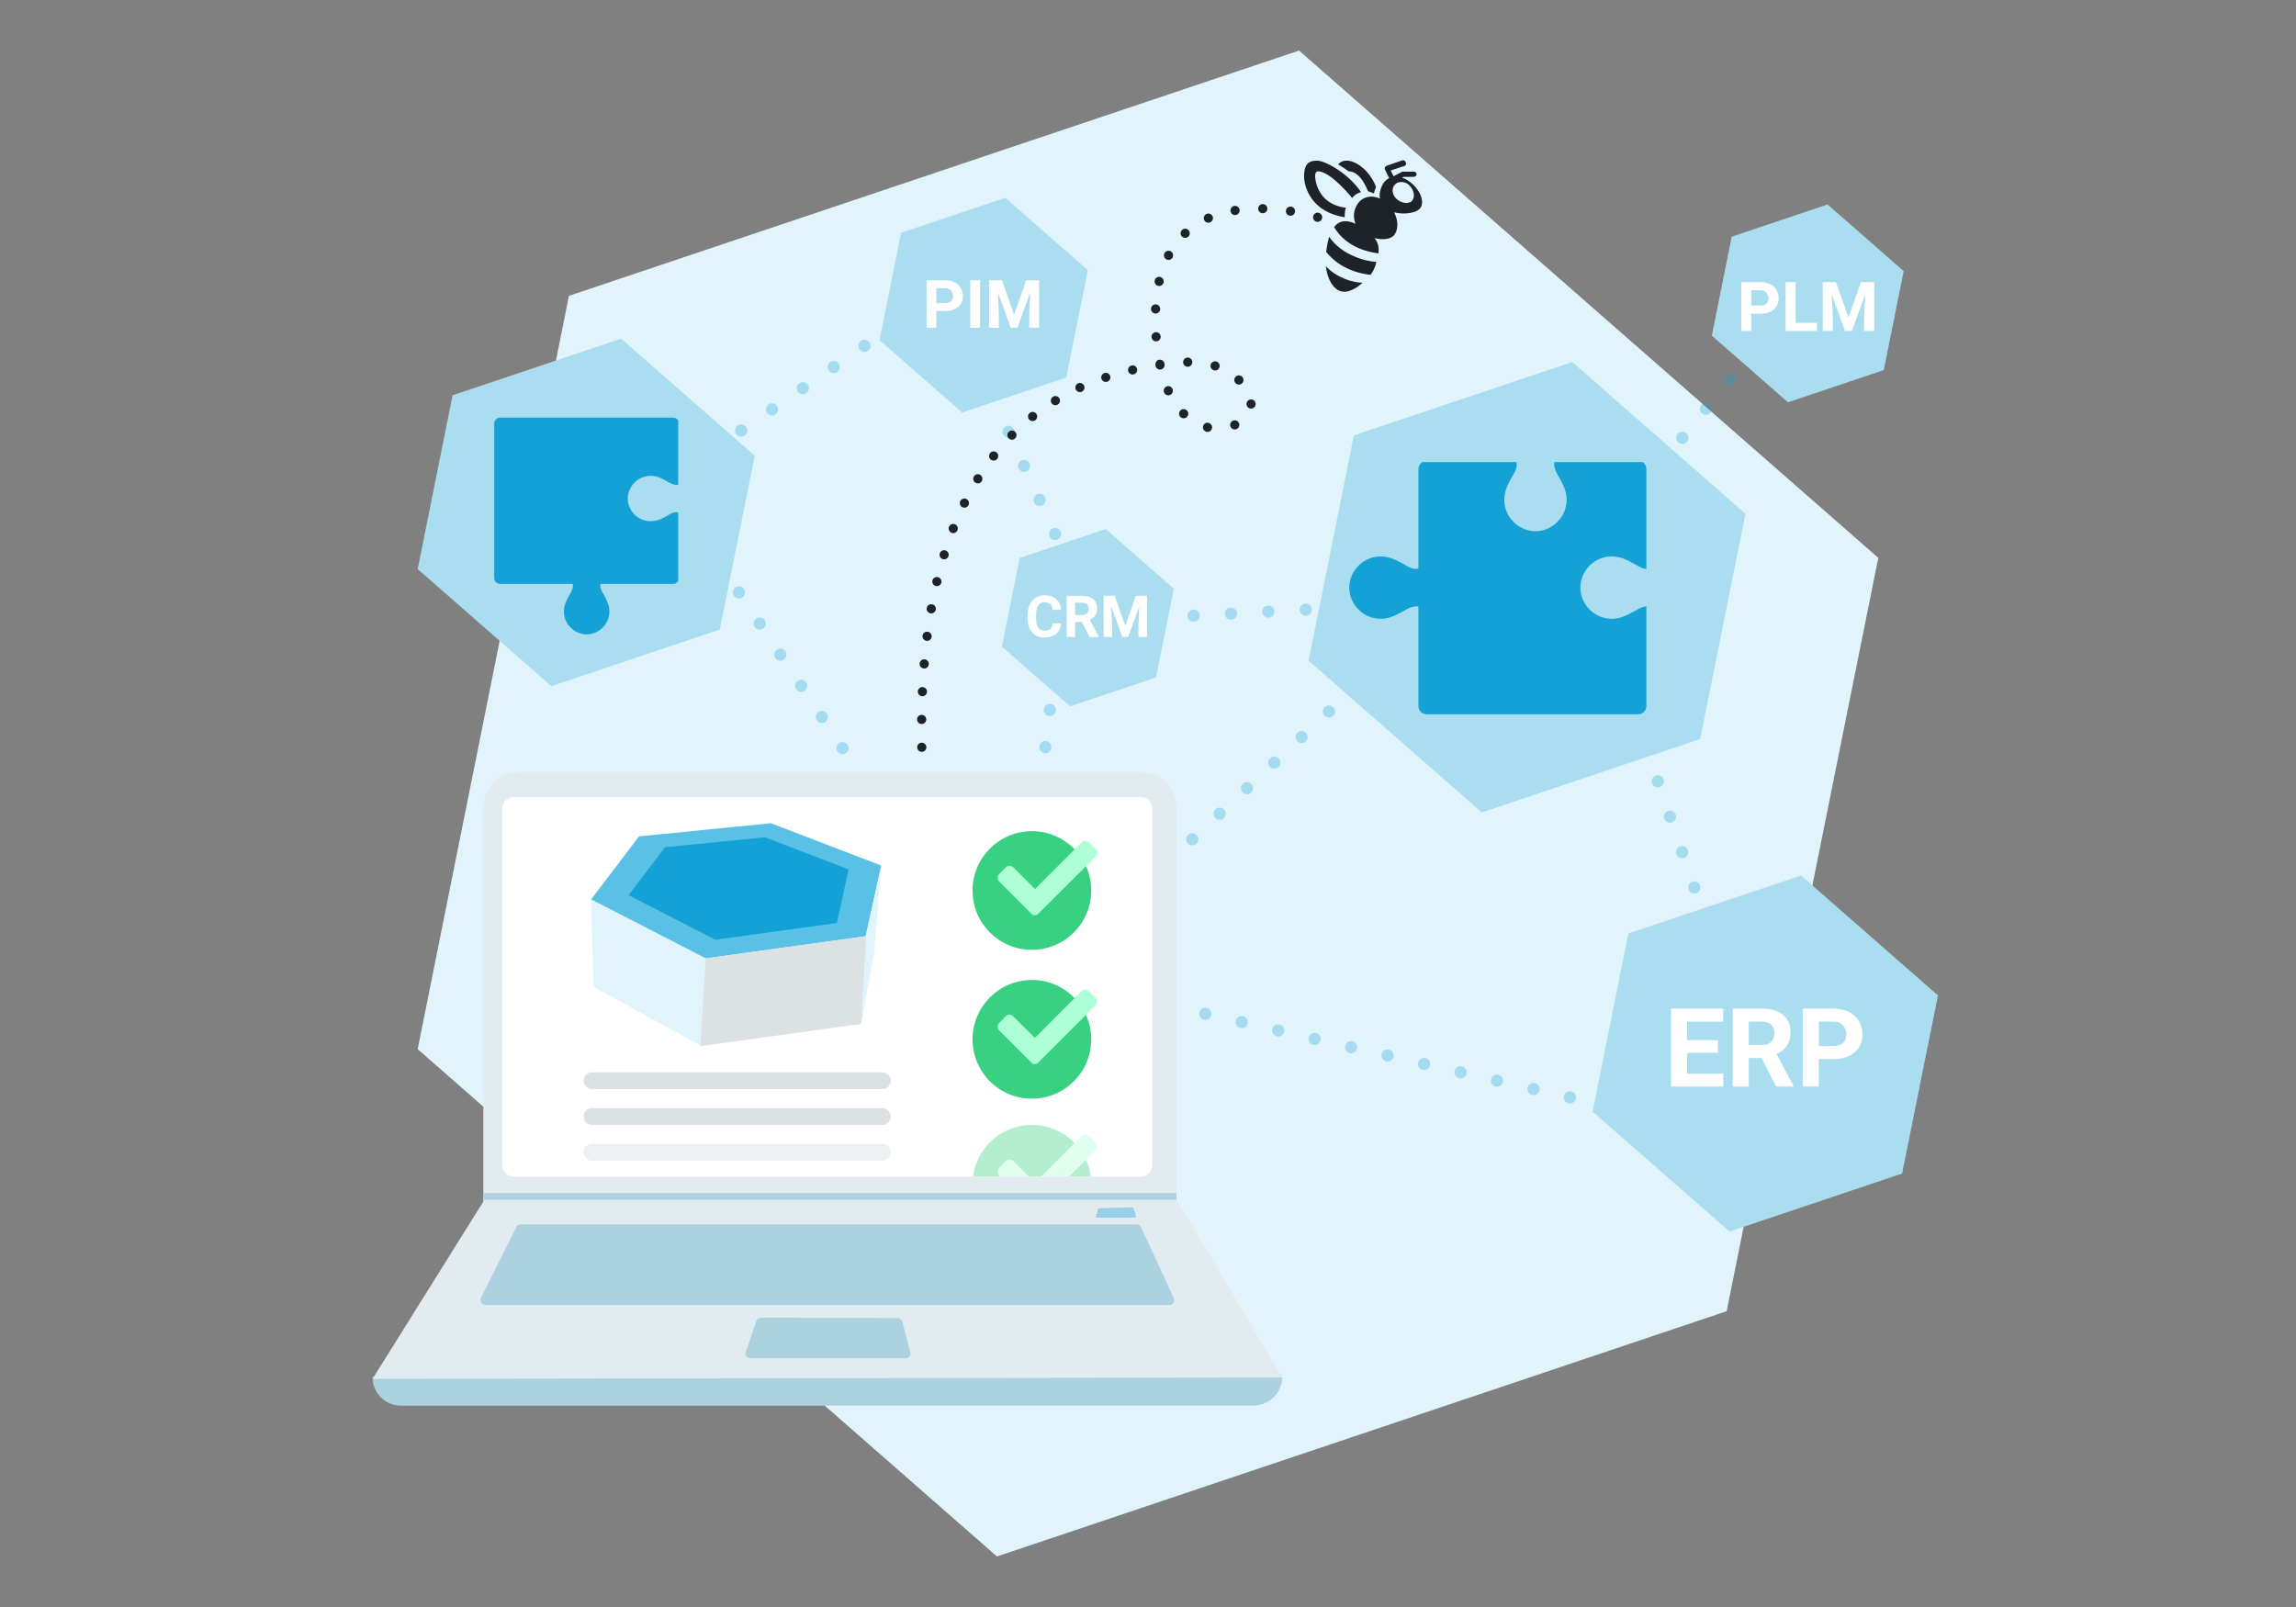 <?xml version="1.0" encoding="UTF-8"?>
<svg xmlns="http://www.w3.org/2000/svg" xmlns:xlink="http://www.w3.org/1999/xlink" id="Layer_1" width="750" height="525" version="1.1" viewBox="0 0 750 525">
  <rect x="0" y="0" width="750" height="525" fill="#808080" stroke="none"/>
  <defs>
    <style>
      .st0 {
        fill: none;
      }

      .st1 {
        opacity: .3;
      }

      .st1, .st2 {
        isolation: isolate;
      }

      .st3 {
        fill: #e2ebef;
      }

      .st4 {
        clip-path: url(#clippath-1);
      }

      .st5 {
        clip-path: url(#clippath-3);
      }

      .st6 {
        clip-path: url(#clippath-4);
      }

      .st7 {
        clip-path: url(#clippath-2);
      }

      .st8 {
        fill: #dce1e3;
      }

      .st9 {
        fill: #fff;
      }

      .st10 {
        fill: #e1f3fb;
      }

      .st11 {
        fill: #aeffd5;
      }

      .st12 {
        fill: #13a1d6;
      }

      .st13 {
        opacity: .38;
      }

      .st14 {
        opacity: .5;
      }

      .st15 {
        opacity: .2;
      }

      .st16 {
        fill: #d2dfe4;
      }

      .st17 {
        fill: #a9ddef;
      }

      .st18 {
        fill: #1e2329;
      }

      .st19 {
        fill: #59c0e6;
      }

      .st20 {
        fill: #37d181;
      }

      .st21 {
        clip-path: url(#clippath);
      }
    </style>
    <clipPath id="clippath">
      <path class="st0" d="M372.62,260.38h-204.8s-.04,0-.06,0c-2.08.02-3.76,1.72-3.74,3.8v116.4s0,.03,0,.05c.01,2.08,1.71,3.75,3.79,3.74h204.8s.04,0,.06,0c2.08-.01,3.75-1.71,3.74-3.79v-116.4s0-.04,0-.06c-.02-2.08-1.72-3.76-3.8-3.74h.01Z"></path>
    </clipPath>
    <clipPath id="clippath-1">
      <rect class="st0" x="190.59" y="373.73" width="100.37" height="5.49"></rect>
    </clipPath>
    <clipPath id="clippath-2">
      <rect class="st0" x="317.68" y="367.51" width="40.79" height="38.79"></rect>
    </clipPath>
    <clipPath id="clippath-3">
      <rect class="st0" x="317.68" y="271.54" width="40.79" height="38.79"></rect>
    </clipPath>
    <clipPath id="clippath-4">
      <rect class="st0" x="317.68" y="320.15" width="40.74" height="38.78"></rect>
    </clipPath>
  </defs>
  <g id="hexa">
    <path class="st10" d="M185.84,96.65L424.34,16.52l189.22,165.73-49.53,246.11-238.37,80.13-189.22-165.73,49.4-246.11Z"></path>
  </g>
  <g>
    <g class="st1">
      <path class="st12" d="M512.39,360.44c-.92-.21-1.54-1.03-1.55-1.93h0c0-.15.02-.3.05-.45h0c.25-1.07,1.32-1.74,2.38-1.49h0c.92.21,1.55,1.03,1.55,1.93h0c0,.15-.02.3-.06.45h0c-.21.92-1.02,1.54-1.93,1.54h0c-.15,0-.3-.01-.44-.05ZM500.47,357.71c-.92-.21-1.54-1.03-1.54-1.93h0c0-.15.02-.3.05-.45h0c.25-1.07,1.31-1.74,2.38-1.49h0c.92.21,1.54,1.03,1.54,1.93h0c0,.15,0,.3-.05.45h0c-.21.92-1.02,1.54-1.93,1.54h0c-.15,0-.3-.02-.45-.05ZM488.56,354.98c-.92-.21-1.54-1.03-1.54-1.93h0c0-.15.01-.3.05-.45h0c.24-1.07,1.31-1.74,2.38-1.49h0c.92.21,1.54,1.02,1.54,1.93h0c0,.15-.01.3-.05.45h0c-.21.92-1.03,1.54-1.93,1.54h0c-.15,0-.3-.02-.45-.05ZM476.65,352.25c-.92-.22-1.54-1.03-1.54-1.94h0c0-.14.01-.29.05-.45h0c.24-1.06,1.31-1.73,2.38-1.49h0c.92.21,1.54,1.03,1.54,1.93h0c0,.15-.02.3-.05.45h0c-.21.92-1.03,1.55-1.94,1.55h0c-.14,0-.29-.02-.44-.05ZM464.74,349.51c-.92-.21-1.54-1.03-1.55-1.93h0c0-.15.02-.3.05-.45h0c.25-1.07,1.32-1.74,2.39-1.49h0c.91.21,1.54,1.03,1.54,1.93h0c0,.15-.02.3-.05.45h0c-.21.92-1.03,1.54-1.94,1.54h0c-.14,0-.29,0-.44-.05ZM452.82,346.78c-.91-.21-1.54-1.03-1.54-1.93h0c0-.15.02-.3.05-.45h0c.25-1.07,1.31-1.74,2.38-1.49h0c.92.21,1.54,1.03,1.55,1.93h0c0,.15-.02.3-.05.45h0c-.22.92-1.03,1.54-1.94,1.54h0c-.15,0-.3-.02-.45-.05ZM440.91,344.05c-.92-.21-1.54-1.03-1.54-1.94h0c0-.14.02-.29.05-.44h0c.25-1.07,1.31-1.74,2.38-1.49h0c.92.21,1.54,1.02,1.54,1.93h0c0,.14,0,.29-.05.45h0c-.21.92-1.02,1.54-1.93,1.54h0c-.15,0-.3-.02-.45-.05ZM429,341.31c-.92-.21-1.54-1.02-1.54-1.93h0c0-.15,0-.3.05-.45h0c.25-1.07,1.31-1.73,2.38-1.49h0c.92.21,1.54,1.03,1.54,1.93h0c0,.15,0,.3-.05.45h0c-.21.92-1.03,1.55-1.93,1.55h0c-.15,0-.3-.02-.45-.06ZM417.09,338.58c-.92-.21-1.54-1.03-1.54-1.93h0c0-.15,0-.3.05-.45h0c.24-1.07,1.31-1.73,2.38-1.49h0c.92.21,1.54,1.03,1.54,1.93h0c0,.15-.02.3-.05.45h0c-.21.92-1.03,1.54-1.93,1.54h0c-.15,0-.3-.02-.45-.05ZM405.18,335.85c-.92-.21-1.54-1.03-1.54-1.93h0c0-.15,0-.3.05-.45h0c.24-1.07,1.31-1.74,2.37-1.49h0c.92.21,1.55,1.02,1.55,1.93h0c0,.15-.02.3-.05.45h0c-.21.92-1.03,1.54-1.93,1.54h0c-.15,0-.3-.02-.45-.05ZM393.27,333.11c-.92-.21-1.55-1.02-1.55-1.93h0c0-.14.02-.29.05-.44h0c.25-1.07,1.31-1.74,2.38-1.5h0c.92.21,1.54,1.03,1.54,1.94h0c.01.14,0,.29-.04.44h0c-.22.92-1.03,1.55-1.94,1.55h0c-.14,0-.29-.02-.44-.06ZM381.35,330.38c-.92-.21-1.54-1.02-1.54-1.93h0c0-.15.02-.3.05-.45h0c.25-1.07,1.31-1.73,2.38-1.49h0c.92.21,1.54,1.03,1.54,1.93h0c0,.15-.01.3-.05.45h0c-.21.92-1.03,1.55-1.93,1.55h0c-.15,0-.3-.02-.45-.06ZM369.44,327.65c-.92-.21-1.54-1.03-1.54-1.93h0c0-.15.02-.3.05-.45h0c.24-1.07,1.31-1.74,2.38-1.49h0c.92.21,1.54,1.03,1.54,1.93h0c0,.15,0,.3-.05.45h0c-.21.92-1.03,1.54-1.93,1.54h0c-.15,0-.3-.02-.45-.05ZM357.53,324.92c-.92-.21-1.54-1.03-1.54-1.93h0c0-.15.01-.3.05-.45h0c.24-1.07,1.31-1.74,2.38-1.49h0c.92.21,1.54,1.02,1.54,1.93h0c0,.15-.02.3-.05.45h0c-.21.92-1.03,1.54-1.93,1.54h0c-.15,0-.3-.02-.45-.05Z"></path>
    </g>
    <g class="st1">
      <path class="st12" d="M551.58,290.57c-.07-.21-.11-.43-.11-.64h0c0-.83.52-1.6,1.34-1.89h0c1.04-.35,2.17.2,2.53,1.23h0c.07.22.1.43.1.64h0c.01.83-.51,1.6-1.34,1.89h0c-.21.07-.43.11-.64.11h0c-.83,0-1.6-.52-1.88-1.34ZM547.61,279.01c-.07-.21-.11-.43-.11-.64h0c0-.83.51-1.6,1.34-1.88h0c1.04-.36,2.17.19,2.52,1.23h0c.08.21.11.42.11.63h0c0,.83-.51,1.61-1.34,1.89h0c-.21.07-.43.11-.64.11h0c-.83,0-1.6-.52-1.88-1.34ZM543.64,267.45c-.08-.21-.11-.42-.11-.64h0c-.01-.82.51-1.6,1.34-1.88h0c1.03-.36,2.16.19,2.52,1.23h0c.07.21.11.42.11.64h0c0,.82-.51,1.6-1.34,1.88h0c-.22.08-.43.11-.65.11h0c-.82,0-1.59-.52-1.87-1.34ZM539.66,255.89c-.07-.21-.1-.42-.11-.63h0c0-.83.52-1.61,1.35-1.89h0c1.03-.36,2.16.19,2.52,1.23h0c.07.21.11.43.11.64h0c0,.83-.52,1.6-1.34,1.89h0c-.22.07-.44.1-.65.1h0c-.83,0-1.59-.51-1.88-1.34ZM535.69,244.34c-.07-.21-.11-.43-.11-.64h0c0-.83.52-1.6,1.34-1.89h0c1.04-.35,2.17.2,2.53,1.23h0c.07.21.1.43.1.64h0c0,.83-.51,1.6-1.34,1.89h0c-.21.07-.43.11-.64.11h0c-.83,0-1.6-.52-1.88-1.34ZM531.72,232.78c-.08-.21-.11-.43-.11-.64h0c0-.83.51-1.6,1.34-1.89h0c1.04-.35,2.17.2,2.52,1.24h0c.08.21.11.42.11.63h0c0,.83-.51,1.61-1.34,1.89h0c-.21.07-.43.11-.65.11h0c-.82,0-1.59-.52-1.87-1.34ZM527.74,221.22c-.07-.21-.1-.42-.1-.64h0c0-.82.51-1.6,1.34-1.88h0c1.03-.36,2.16.19,2.52,1.23h0c.07.21.11.42.11.63h0c0,.83-.52,1.61-1.34,1.89h0c-.22.08-.43.11-.65.11h0c-.82,0-1.59-.52-1.88-1.34ZM523.77,209.66c-.07-.21-.11-.42-.11-.63h0c0-.83.52-1.61,1.34-1.89h0c1.04-.36,2.17.19,2.53,1.23h0c.07.21.1.43.11.64h0c0,.83-.52,1.6-1.35,1.88h0c-.21.08-.43.11-.64.11h0c-.83,0-1.6-.52-1.88-1.34Z"></path>
    </g>
    <g class="st1">
      <path class="st12" d="M548.29,144.58c-.48-.39-.73-.95-.73-1.52h0c0-.45.14-.9.44-1.27h0c.69-.85,1.94-.98,2.79-.29h0c.48.39.73.95.74,1.53h0c0,.44-.14.89-.44,1.26h0c-.4.49-.97.74-1.55.74h0c-.44,0-.88-.15-1.25-.45ZM555.99,135.09c-.48-.38-.73-.95-.73-1.52h0c0-.45.14-.9.44-1.27h0c.7-.85,1.95-.98,2.8-.29h0c.48.39.73.95.73,1.53h0c0,.44-.14.89-.44,1.26h0c-.4.49-.97.74-1.55.74h0c-.44,0-.88-.15-1.25-.45ZM563.69,125.6c-.47-.38-.73-.95-.73-1.52h0c0-.45.14-.9.44-1.27h0c.69-.85,1.95-.98,2.8-.29h0c.48.39.73.96.73,1.53h0c0,.44-.14.89-.44,1.26h0c-.4.49-.97.74-1.55.74h0c-.44,0-.88-.15-1.25-.45ZM571.4,116.12c-.48-.39-.73-.96-.74-1.53h0c0-.45.14-.89.45-1.27h0c.69-.85,1.94-.98,2.79-.29h0c.48.39.73.96.73,1.53h0c0,.44-.14.89-.44,1.26h0c-.39.49-.97.74-1.54.74h0c-.44,0-.89-.15-1.25-.44ZM579.1,106.63c-.48-.39-.73-.96-.74-1.53h0c0-.45.15-.89.45-1.27h0c.69-.85,1.94-.98,2.79-.29h0c.48.39.73.96.74,1.53h0c0,.44-.15.89-.45,1.27h0c-.39.48-.96.73-1.54.73h0c-.44,0-.88-.15-1.25-.44Z"></path>
    </g>
    <g class="st1">
      <path class="st12" d="M379.1,283.89c-.36-.39-.54-.88-.54-1.37h0c0-.53.22-1.05.63-1.43h0c.81-.75,2.06-.71,2.81.09h0c.36.39.54.88.54,1.37h0c0,.53-.22,1.05-.63,1.44h0c-.39.35-.87.53-1.36.53h0c-.53,0-1.06-.21-1.45-.63ZM388.03,275.54c-.37-.38-.54-.88-.54-1.37h0c0-.52.22-1.05.63-1.43h0c.8-.75,2.06-.71,2.81.09h0c.36.39.54.88.53,1.38h0c0,.52-.21,1.04-.63,1.43h0c-.38.36-.87.53-1.35.53h0c-.53,0-1.06-.21-1.45-.63ZM396.95,267.2c-.36-.39-.54-.89-.53-1.38h0c0-.52.22-1.04.63-1.43h0c.8-.75,2.06-.71,2.8.09h0c.37.39.55.89.54,1.38h0c0,.52-.22,1.04-.63,1.43h0c-.38.36-.87.54-1.35.54h0c-.53,0-1.06-.22-1.46-.63ZM405.88,258.85c-.36-.39-.54-.88-.53-1.38h0c0-.52.21-1.04.62-1.43h0c.81-.75,2.06-.71,2.81.1h0c.37.39.54.88.54,1.37h0c0,.53-.22,1.05-.63,1.43h0c-.38.36-.87.54-1.36.54h0c-.53,0-1.06-.21-1.45-.63ZM414.81,250.5c-.37-.39-.54-.88-.54-1.37h0c.01-.53.22-1.05.63-1.44h0c.8-.74,2.06-.7,2.81.1h0c.36.39.54.88.53,1.38h0c0,.52-.21,1.04-.63,1.43h0c-.38.35-.87.53-1.35.53h0c-.53,0-1.06-.21-1.45-.63ZM423.73,242.15c-.36-.38-.54-.88-.53-1.37h0c0-.53.21-1.05.63-1.43h0c.8-.75,2.05-.71,2.8.09h0c.37.39.55.88.54,1.38h0c0,.52-.22,1.04-.63,1.43h0c-.38.36-.87.53-1.35.53h0c-.54,0-1.07-.21-1.46-.63ZM432.66,233.81c-.36-.39-.54-.89-.54-1.38h0c0-.52.22-1.04.63-1.43h0c.81-.75,2.06-.71,2.81.09h0c.36.39.54.89.54,1.38h0c0,.52-.22,1.05-.63,1.43h0c-.39.36-.87.54-1.36.54h0c-.53,0-1.06-.21-1.45-.63ZM441.59,225.46c-.37-.39-.54-.88-.54-1.38h0c0-.52.22-1.04.63-1.43h0c.8-.75,2.06-.7,2.81.1h0c.36.38.54.88.53,1.37h0c0,.53-.21,1.05-.62,1.43h0c-.39.36-.88.54-1.36.54h0c-.53,0-1.06-.21-1.45-.63ZM450.51,217.11c-.36-.39-.54-.88-.53-1.37h0c0-.53.21-1.05.63-1.44h0c.8-.74,2.05-.7,2.8.1h0c.37.39.54.88.54,1.37h0c-.01.53-.22,1.05-.63,1.44h0c-.38.35-.87.53-1.36.53h0c-.53,0-1.06-.21-1.45-.63ZM459.44,208.77c-.36-.39-.54-.89-.54-1.38h0c.01-.53.22-1.05.63-1.43h0c.8-.75,2.06-.71,2.81.09h0c.36.39.54.89.54,1.38h0c0,.52-.22,1.04-.63,1.43h0c-.39.36-.87.53-1.36.53h0c-.53,0-1.06-.21-1.45-.62ZM468.37,200.42c-.37-.39-.54-.89-.54-1.38h0c0-.52.22-1.04.63-1.43h0c.8-.75,2.06-.71,2.81.09h0c.36.39.54.89.53,1.38h0c0,.52-.21,1.05-.63,1.43h0c-.38.36-.87.54-1.35.54h0c-.53,0-1.06-.21-1.45-.63Z"></path>
    </g>
    <g class="st1">
      <path class="st12" d="M375.71,201.9v-.1h0c-.01-1.05.82-1.93,1.88-1.99h0c1.09-.06,2.03.78,2.09,1.88h0v.1h0c0,1.05-.82,1.93-1.88,1.99h-.11c-1.04,0-1.92-.82-1.98-1.88ZM387.92,201.24s0-.06,0-.1h0c0-1.05.82-1.93,1.88-1.99h0c1.1-.05,2.03.79,2.09,1.88h0s0,.07,0,.11h0c0,1.05-.82,1.93-1.88,1.98h0s-.08.01-.11.01h0c-1.05,0-1.93-.82-1.98-1.89ZM400.12,200.59v-.1h0c-.01-1.05.82-1.93,1.88-1.99h0c1.09-.06,2.03.78,2.09,1.88h0v.1h0c0,1.05-.82,1.93-1.88,1.99h-.11c-1.05,0-1.92-.82-1.98-1.88ZM412.32,199.94v-.11h0c0-1.05.82-1.93,1.88-1.98h0c1.1-.06,2.03.78,2.09,1.87h0v.11h0c0,1.05-.81,1.93-1.88,1.98h0s-.07,0-.1,0h0c-1.05,0-1.93-.82-1.99-1.88ZM424.53,199.28s-.01-.07-.01-.1h0c0-1.05.82-1.93,1.88-1.99h0c1.1-.06,2.04.78,2.09,1.88h0s0,.07,0,.1h0c0,1.05-.82,1.93-1.88,1.99h-.11c-1.05,0-1.93-.82-1.98-1.88Z"></path>
    </g>
    <g class="st1">
      <path class="st12" d="M347.9,186.4c-.13-.27-.18-.55-.18-.82h0c0-.76.43-1.48,1.16-1.81h0c1-.46,2.18-.02,2.63.98h0c.12.27.18.54.18.82h0c0,.75-.43,1.48-1.16,1.81h0c-.27.12-.55.18-.82.18h0c-.76,0-1.48-.43-1.81-1.16ZM342.84,175.27c-.12-.26-.18-.54-.18-.82h0c0-.75.43-1.48,1.16-1.81h0c1-.45,2.18,0,2.63.99h0c.12.26.18.54.18.81h0c0,.76-.43,1.48-1.16,1.82h0c-.27.12-.55.18-.82.18h0c-.76,0-1.48-.44-1.81-1.17ZM337.78,164.15c-.12-.27-.18-.55-.18-.82h0c0-.76.43-1.48,1.16-1.81h0c1-.46,2.18-.02,2.64.98h0c.12.27.17.54.17.82h0c0,.75-.43,1.48-1.16,1.81h0c-.27.12-.55.18-.82.18h0c-.76,0-1.48-.43-1.81-1.16ZM332.72,153.02c-.12-.27-.18-.54-.18-.82h0c0-.75.43-1.48,1.17-1.81h0c1-.45,2.17,0,2.63.99h0c.12.26.17.54.17.81h0c.01.76-.43,1.48-1.16,1.82h0c-.27.12-.55.17-.82.17h0c-.76,0-1.48-.43-1.81-1.16ZM327.66,141.89c-.12-.26-.18-.54-.18-.81h0c0-.76.43-1.48,1.17-1.82h0c1-.45,2.17,0,2.63.99h0c.12.27.18.54.18.82h0c0,.75-.44,1.48-1.17,1.81h0c-.27.12-.54.18-.82.18h0c-.75,0-1.47-.43-1.81-1.17Z"></path>
    </g>
    <g class="st1">
      <path class="st12" d="M240.47,141.8c-.23-.34-.34-.73-.35-1.11h0c0-.64.3-1.27.87-1.65h0c.9-.63,2.14-.4,2.76.51h0c.23.34.34.72.35,1.11h0c0,.63-.3,1.26-.86,1.65h0c-.35.24-.74.35-1.13.35h0c-.63,0-1.25-.3-1.64-.86ZM250.55,134.88c-.24-.34-.35-.73-.35-1.11h0c0-.64.29-1.27.86-1.66h0c.9-.62,2.14-.39,2.76.52h0c.23.34.35.72.35,1.1h0c0,.64-.3,1.27-.86,1.66h0c-.35.23-.74.35-1.13.35h0c-.63,0-1.25-.3-1.63-.86ZM260.62,127.95c-.23-.34-.35-.72-.35-1.1h0c-.01-.64.29-1.27.86-1.66h0c.91-.62,2.14-.39,2.76.51h0c.23.34.35.73.35,1.11h0c.01.64-.29,1.27-.86,1.66h0c-.34.23-.73.35-1.12.35h0c-.63,0-1.26-.31-1.64-.87ZM270.69,121.03c-.23-.34-.35-.72-.35-1.11h0c0-.63.3-1.26.86-1.65h0c.91-.62,2.14-.39,2.76.51h0c.24.34.35.73.35,1.11h0c0,.64-.29,1.27-.86,1.65h0c-.34.24-.73.35-1.12.35h0c-.63,0-1.25-.3-1.64-.86ZM280.76,114.11c-.23-.34-.34-.72-.35-1.11h0c0-.64.3-1.26.87-1.65h0c.9-.62,2.13-.39,2.76.51h0c.23.34.34.72.35,1.11h0c0,.63-.3,1.26-.87,1.65h0c-.34.24-.73.35-1.12.35h0c-.63,0-1.25-.3-1.64-.86ZM290.83,107.19c-.23-.34-.34-.73-.34-1.11h0c0-.64.29-1.27.86-1.65h0c.9-.63,2.14-.4,2.76.51h0c.23.34.35.72.35,1.11h0c0,.63-.3,1.26-.86,1.65h0c-.35.24-.74.35-1.13.35h0c-.63,0-1.25-.3-1.64-.86Z"></path>
    </g>
    <g class="st1">
      <path class="st12" d="M280.34,255.69c-.23-.34-.33-.73-.33-1.11h0c0-.64.32-1.26.89-1.64h0c.91-.61,2.14-.36,2.75.55h0c.23.34.34.73.33,1.11h0c0,.64-.31,1.26-.88,1.64h0c-.34.23-.72.34-1.1.34h0c-.64,0-1.27-.31-1.66-.89ZM273.57,245.51c-.23-.34-.33-.72-.33-1.11h0c.01-.63.32-1.26.89-1.64h0c.91-.61,2.14-.36,2.75.56h0c.23.34.34.72.33,1.11h0c0,.63-.31,1.26-.88,1.64h0c-.34.22-.72.33-1.1.33h0c-.64,0-1.28-.31-1.66-.89ZM266.8,235.34c-.22-.34-.33-.73-.33-1.11h0c.01-.64.32-1.26.89-1.64h0c.91-.61,2.14-.36,2.75.55h0c.23.34.34.73.33,1.11h0c0,.64-.31,1.26-.88,1.64h0c-.34.23-.72.34-1.1.34h0c-.64,0-1.27-.31-1.66-.89ZM260.03,225.17c-.22-.35-.33-.73-.33-1.12h0c.01-.64.32-1.26.89-1.64h0c.91-.61,2.14-.36,2.75.56h0c.23.34.34.72.33,1.11h0c0,.63-.31,1.26-.88,1.64h0c-.34.22-.72.33-1.1.33h0c-.64,0-1.27-.31-1.66-.88ZM253.26,214.99c-.22-.34-.33-.73-.33-1.11h0c.01-.64.32-1.26.89-1.64h0c.91-.61,2.14-.36,2.75.55h0c.23.34.34.73.33,1.11h0c0,.64-.31,1.26-.88,1.64h0c-.34.23-.72.34-1.1.34h0c-.64,0-1.27-.32-1.66-.89ZM246.5,204.81c-.23-.34-.34-.73-.34-1.11h0c.01-.64.32-1.26.89-1.64h0c.91-.61,2.14-.36,2.75.55h0c.23.35.34.73.33,1.12h0c0,.63-.31,1.26-.88,1.64h0c-.34.22-.72.33-1.1.33h0c-.64,0-1.27-.31-1.65-.89ZM239.72,194.64c-.22-.34-.33-.73-.33-1.11h0c.01-.64.32-1.27.89-1.65h0c.91-.6,2.15-.36,2.75.56h0c.23.34.34.73.33,1.11h0c0,.64-.31,1.26-.88,1.64h0c-.34.23-.72.33-1.1.33h0c-.64,0-1.27-.31-1.66-.88Z"></path>
    </g>
    <g class="st1">
      <path class="st12" d="M338.3,270.32c-1-.12-1.74-.97-1.74-1.96h0c0-.08,0-.17,0-.25h0c.13-1.09,1.12-1.87,2.21-1.73h0c1,.12,1.74.97,1.75,1.95h0c0,.09,0,.17-.02.26h0c-.12,1-.97,1.74-1.97,1.74h0c-.07,0-.16,0-.24-.01ZM339.77,258.19c-1-.13-1.74-.98-1.74-1.96h0c0-.09,0-.17.01-.25h0c.13-1.09,1.12-1.87,2.21-1.74h0c1,.12,1.74.97,1.75,1.96h0c0,.08-.01.17-.02.25h0c-.12,1.01-.98,1.75-1.97,1.75h0c-.08,0-.16,0-.24,0ZM341.24,246.05c-1-.12-1.74-.97-1.74-1.95h0c-.01-.09,0-.17,0-.26h0c.13-1.09,1.12-1.86,2.21-1.73h0c1,.12,1.74.97,1.75,1.96h0c0,.08,0,.16-.02.25h0c-.12,1.01-.98,1.75-1.97,1.75h0c-.08,0-.16,0-.24-.02ZM342.71,233.92c-1-.12-1.74-.97-1.75-1.96h0c0-.08,0-.17.02-.25h0c.13-1.09,1.12-1.87,2.21-1.73h0c1,.12,1.74.97,1.75,1.95h0c0,.09-.01.17-.02.26h0c-.12,1-.98,1.74-1.97,1.74h0c-.08,0-.16,0-.24,0ZM344.18,221.79c-1-.12-1.74-.98-1.75-1.96h0c0-.08.01-.17.02-.25h0c.13-1.09,1.12-1.87,2.21-1.74h0c1,.13,1.74.98,1.75,1.96h0c0,.08,0,.17-.02.25h0c-.12,1.01-.98,1.75-1.97,1.75h0c-.08,0-.16,0-.24,0Z"></path>
    </g>
  </g>
  <g>
    <g id="hexa1" data-name="hexa">
      <path class="st17" d="M442.25,142.25l71.32-23.97,56.59,49.57-14.81,73.6-71.29,23.97-56.59-49.57,14.78-73.6Z"></path>
    </g>
    <g id="hexa2" data-name="hexa">
      <path class="st17" d="M531.92,304.97l56.39-18.95,44.74,39.18-11.71,58.19-56.36,18.95-44.74-39.18,11.68-58.19Z"></path>
    </g>
    <g id="hexa3" data-name="hexa">
      <path class="st17" d="M294.36,76.05l34.01-11.43,26.98,23.63-7.06,35.09-33.99,11.43-26.98-23.63,7.04-35.09Z"></path>
    </g>
    <g id="hexa4" data-name="hexa">
      <path class="st17" d="M147.84,129.13l55.04-18.49,43.66,38.24-11.43,56.79-55.01,18.49-43.66-38.24,11.4-56.79Z"></path>
    </g>
    <path class="st12" d="M518.21,186.01c-2.64,3.61-2.64,8.32.02,11.92,2.69,3.67,7.44,5.19,11.8,3.6,1.83-.68,3.53-1.71,5.25-2.64.85-.46,1.71-.72,2.51-.79v32.56c0,1.49-1.2,2.69-2.68,2.69h-69.09c-1.49,0-2.69-1.2-2.69-2.69v-32.49c-1.09-.21-2.3.07-3.54.72-1.72.93-3.41,1.96-5.25,2.64-4.35,1.59-9.11.07-11.8-3.6-2.65-3.6-2.66-8.31-.01-11.92,2.68-3.67,7.4-5.17,11.79-3.61,1.54.55,3.01,1.32,4.4,2.14,1.46.88,2.88,1.59,4.41,1.21v-32.51c0-.96.52-1.81,1.28-2.28h30.73c.39,1.54-.32,2.96-1.2,4.41-.84,1.39-1.6,2.86-2.14,4.4-1.56,4.39-.06,9.11,3.61,11.79,3.61,2.65,8.32,2.64,11.9-.01,3.68-2.69,5.2-7.45,3.61-11.8-.68-1.83-1.71-3.53-2.64-5.25-.66-1.24-.93-2.45-.73-3.54h28.76c.77.47,1.28,1.32,1.28,2.28v32.61c-1.15-.05-2.26-.63-3.38-1.32-1.4-.82-2.86-1.59-4.4-2.14-4.39-1.56-9.11-.06-11.8,3.61Z"></path>
    <g class="st2">
      <path class="st9" d="M561.17,343.93h-10.08v6.82h11.83v4.22h-17.07v-25.47h17.04v4.25h-11.79v6.07h10.08v4.11Z"></path>
      <path class="st9" d="M575.43,345.64h-4.18v9.33h-5.25v-25.47h9.46c3.01,0,5.33.67,6.96,2.01,1.63,1.34,2.45,3.24,2.45,5.69,0,1.74-.38,3.19-1.13,4.35-.75,1.16-1.89,2.08-3.42,2.77l5.51,10.41v.25h-5.63l-4.78-9.33ZM571.25,341.39h4.23c1.32,0,2.34-.33,3.06-1.01.72-.67,1.08-1.59,1.08-2.77s-.34-2.15-1.02-2.83c-.68-.69-1.73-1.03-3.14-1.03h-4.22v7.64Z"></path>
      <path class="st9" d="M594.12,345.99v8.97h-5.25v-25.47h9.94c1.91,0,3.6.35,5.05,1.05,1.45.7,2.57,1.69,3.35,2.98.78,1.29,1.17,2.75,1.17,4.4,0,2.5-.85,4.46-2.56,5.9-1.71,1.44-4.07,2.16-7.09,2.16h-4.6ZM594.12,341.74h4.69c1.39,0,2.45-.33,3.18-.98.73-.65,1.09-1.59,1.09-2.8s-.37-2.26-1.1-3.03c-.74-.77-1.75-1.17-3.04-1.19h-4.81v8Z"></path>
    </g>
    <g class="st2">
      <path class="st9" d="M305.86,101.61v5.47h-3.2v-15.51h6.05c1.16,0,2.19.21,3.07.64.88.43,1.56,1.03,2.04,1.82.48.79.71,1.68.71,2.68,0,1.52-.52,2.72-1.56,3.6-1.04.88-2.48,1.32-4.32,1.32h-2.8ZM305.86,99.02h2.86c.84,0,1.49-.2,1.93-.6.44-.4.67-.97.67-1.7s-.22-1.38-.67-1.84-1.07-.71-1.85-.72h-2.93v4.87Z"></path>
      <path class="st9" d="M320.14,107.08h-3.2v-15.51h3.2v15.51Z"></path>
      <path class="st9" d="M327.28,91.56l3.98,11.25,3.96-11.25h4.2v15.51h-3.21v-4.24l.32-7.32-4.19,11.56h-2.19l-4.18-11.55.32,7.31v4.24h-3.2v-15.51h4.18Z"></path>
    </g>
    <path class="st12" d="M215.13,155.91c1.34.49,2.57,1.25,3.83,1.92.9.48,1.79.68,2.58.53v-20.98c-.34-.56-.96-.94-1.66-.94h-56.48c-1.09,0-1.96.88-1.96,1.96v50.41c0,1.09.88,1.96,1.96,1.96h23.71c.15.79-.05,1.68-.53,2.58-.68,1.25-1.43,2.49-1.92,3.83-1.16,3.18-.05,6.65,2.63,8.61,2.62,1.93,6.06,1.94,8.69,0,2.68-1.96,3.77-5.4,2.63-8.6-.4-1.12-.96-2.2-1.56-3.21-.64-1.06-1.16-2.1-.89-3.22h23.72c.7,0,1.32-.38,1.66-.94v-22.42c-1.12-.28-2.16.23-3.22.88-1.01.61-2.09,1.17-3.21,1.56-3.2,1.14-6.65.04-8.6-2.63-1.93-2.63-1.92-6.07.01-8.69,1.96-2.67,5.43-3.78,8.61-2.62Z"></path>
    <g id="hexa5" data-name="hexa">
      <path class="st17" d="M333.09,182.27l28.08-9.43,22.27,19.51-5.83,28.97-28.06,9.43-22.27-19.51,5.81-28.97Z"></path>
    </g>
    <g class="st2">
      <path class="st9" d="M346.6,203.63c-.11,1.45-.64,2.59-1.6,3.42-.96.83-2.23,1.25-3.81,1.25-1.73,0-3.08-.58-4.07-1.74s-1.48-2.75-1.48-4.78v-.82c0-1.29.23-2.43.68-3.42.46-.99,1.11-1.74,1.95-2.27.85-.53,1.83-.79,2.95-.79,1.55,0,2.8.42,3.75,1.25.95.83,1.5,2,1.65,3.5h-2.77c-.07-.87-.31-1.5-.73-1.89-.42-.39-1.05-.59-1.9-.59-.92,0-1.62.33-2.07.99s-.69,1.69-.71,3.08v1.02c0,1.45.22,2.52.66,3.19s1.13,1.01,2.08,1.01c.86,0,1.5-.2,1.92-.59.42-.39.66-1,.73-1.82h2.77Z"></path>
      <path class="st9" d="M353.4,203.18h-2.21v4.93h-2.77v-13.45h5c1.59,0,2.81.35,3.68,1.06.86.71,1.29,1.71,1.29,3,0,.92-.2,1.68-.6,2.3-.4.61-1,1.1-1.81,1.46l2.91,5.5v.13h-2.98l-2.52-4.93ZM351.19,200.94h2.24c.7,0,1.24-.18,1.62-.53.38-.35.57-.84.57-1.46s-.18-1.13-.54-1.5c-.36-.36-.91-.55-1.66-.55h-2.23v4.04Z"></path>
      <path class="st9" d="M364.12,194.65l3.46,9.76,3.44-9.76h3.64v13.45h-2.78v-3.68l.28-6.35-3.63,10.03h-1.9l-3.62-10.02.28,6.34v3.68h-2.77v-13.45h3.62Z"></path>
    </g>
    <g id="hexa6" data-name="hexa">
      <path class="st17" d="M565.66,77.33l31.33-10.53,24.86,21.77-6.5,32.33-31.31,10.53-24.86-21.77,6.49-32.33Z"></path>
    </g>
    <g class="st2">
      <path class="st9" d="M572.07,102.5v5.62h-3.29v-15.96h6.23c1.2,0,2.25.22,3.16.66s1.61,1.06,2.1,1.87c.49.81.73,1.73.73,2.76,0,1.56-.54,2.8-1.61,3.7-1.07.9-2.55,1.35-4.45,1.35h-2.88ZM572.07,99.83h2.94c.87,0,1.53-.2,1.99-.61.46-.41.68-.99.68-1.75s-.23-1.41-.69-1.9c-.46-.48-1.1-.73-1.91-.75h-3.01v5.01Z"></path>
      <path class="st9" d="M586.55,105.48h6.98v2.64h-10.27v-15.96h3.29v13.32Z"></path>
      <path class="st9" d="M599.71,92.16l4.1,11.58,4.08-11.58h4.32v15.96h-3.3v-4.36l.33-7.53-4.31,11.89h-2.26l-4.3-11.88.33,7.52v4.36h-3.29v-15.96h4.3Z"></path>
    </g>
  </g>
  <g id="Group_4217">
    <g id="Group_4194">
      <g>
        <g id="Group_4193">
          <g id="Path_10983">
            <path class="st16" d="M131.05,459.2h-.24c-5.09-.07-9.16-4.25-9.09-9.34,98.71-11.67,198.44-11.67,297.13,0-.04,5.14-4.2,9.3-9.34,9.34H131.05"></path>
            <g id="Path_10983-2" class="st15">
              <path class="st12" d="M131.05,459.2h-.24c-5.09-.07-9.16-4.25-9.09-9.34,98.71-11.67,198.44-11.67,297.13,0-.04,5.14-4.2,9.3-9.34,9.34H131.05"></path>
            </g>
          </g>
          <g id="Path_10984">
            <path class="st3" d="M121.71,450.45l36.18-57.91v-128.51s0-.06,0-.09c.03-6.5,5.31-11.74,11.82-11.72h202.77s.06,0,.09,0c6.5.03,11.74,5.31,11.72,11.82v127.78s.14.29.14.29l34.42,57.91-297.13.44h0Z"></path>
          </g>
          <g id="Path_10985">
            <path class="st9" d="M372.62,260.38h-204.8s-.04,0-.06,0c-2.08.02-3.76,1.72-3.74,3.8v116.4s0,.03,0,.05c.01,2.08,1.71,3.75,3.79,3.74h204.8s.04,0,.06,0c2.08-.01,3.75-1.71,3.74-3.79v-116.4s0-.04,0-.06c-.02-2.08-1.72-3.76-3.8-3.74h.01Z"></path>
          </g>
          <g id="Path_10986">
            <path class="st16" d="M371.29,399.97h-201.16c-.62-.01-1.19.33-1.46.87l-11.52,23.05c-.13.22-.18.48-.14.73v.2c.05.9.83,1.59,1.75,1.54h223.19c.25.04.51-.01.73-.14.79-.41,1.12-1.38.73-2.18l-10.65-23.05c-.26-.58-.82-.97-1.46-1.02h0Z"></path>
          </g>
          <g id="Path_10987">
            <path class="st16" d="M293.12,430.61l-44.49-.14c-.73.01-1.37.48-1.61,1.17l-3.35,9.92c-.11.16-.16.38-.14.58.01.88.72,1.61,1.61,1.61h51.05c.88-.24,1.4-1.16,1.16-2.04l-2.63-9.92c-.19-.72-.86-1.21-1.61-1.17h.01Z"></path>
          </g>
          <g id="Path_10988">
            <path class="st16" d="M157.9,389.76h226.39v1.9s.14.29.14.29h-226.54v-2.18h.01Z"></path>
          </g>
        </g>
        <g id="Path_10986-2" class="st15">
          <path class="st12" d="M371.29,399.97h-201.16c-.62-.01-1.19.33-1.46.87l-11.52,23.05c-.13.22-.18.48-.14.73v.2c.05.9.83,1.59,1.75,1.54h223.19c.25.04.51-.01.73-.14.79-.41,1.12-1.38.73-2.18l-10.65-23.05c-.26-.58-.82-.97-1.46-1.02h0Z"></path>
        </g>
        <g id="Path_10987-2" class="st15">
          <path class="st12" d="M293.12,430.61l-44.49-.14c-.73.01-1.37.48-1.61,1.17l-3.35,9.92c-.11.16-.16.38-.14.58.01.88.72,1.61,1.61,1.61h51.05c.88-.24,1.4-1.16,1.16-2.04l-2.63-9.92c-.19-.72-.86-1.21-1.61-1.17h.01Z"></path>
        </g>
        <g id="Path_10988-2" class="st15">
          <path class="st12" d="M157.9,389.76h226.39v1.9s.14.29.14.29h-226.54v-2.18h.01Z"></path>
        </g>
      </g>
    </g>
  </g>
  <g class="st21">
    <g id="Group_4207">
      <g id="Path_10998">
        <path class="st8" d="M193.33,362.03h94.9c1.51,0,2.74,1.22,2.74,2.74-.02,1.51-1.23,2.73-2.74,2.76h-94.9c-1.52-.03-2.72-1.28-2.7-2.8.03-1.49,1.21-2.68,2.7-2.7"></path>
      </g>
      <g id="Group_4203" class="st14">
        <g id="Group_4202">
          <g class="st4">
            <g id="Group_4201">
              <g id="Path_10999">
                <path class="st8" d="M193.33,373.73h94.9c1.51,0,2.74,1.22,2.74,2.74-.02,1.51-1.23,2.73-2.74,2.76h-94.9c-1.52-.03-2.72-1.28-2.7-2.8.03-1.49,1.21-2.68,2.7-2.7"></path>
              </g>
            </g>
          </g>
        </g>
      </g>
      <g id="Path_109981" data-name="Path_10998">
        <path class="st8" d="M193.33,350.33h94.9c1.51,0,2.74,1.22,2.74,2.74-.02,1.51-1.23,2.73-2.74,2.76h-94.9c-1.52-.03-2.72-1.28-2.7-2.8.03-1.48,1.21-2.68,2.7-2.7"></path>
      </g>
      <g id="Group_4206" class="st13">
        <g id="Group_4205">
          <g class="st7">
            <g id="Group_4204">
              <g id="Path_11000">
                <path class="st20" d="M337.07,367.5c10.71,0,19.39,8.68,19.39,19.39s-8.68,19.39-19.39,19.39-19.39-8.68-19.39-19.39,8.68-19.39,19.39-19.39h0"></path>
              </g>
              <g id="Path_11001">
                <path class="st11" d="M336.92,394.48l-10.59-10.61c-.64-.63-.64-1.65,0-2.28h0s2.29-2.35,2.29-2.35c.64-.62,1.67-.62,2.31,0l7.16,7.16,15.29-15.31c.64-.62,1.67-.62,2.31,0l2.31,2.31c.62.64.62,1.65,0,2.29l-18.87,18.8c-.63.63-1.65.63-2.28,0h.07Z"></path>
              </g>
            </g>
          </g>
        </g>
      </g>
    </g>
    <g id="Group_4189">
      <g id="Group_4188">
        <g class="st5">
          <g id="Group_4187">
            <g id="Path_10990">
              <path class="st20" d="M337.07,271.54c10.71,0,19.39,8.68,19.39,19.39s-8.68,19.39-19.39,19.39-19.39-8.68-19.39-19.39,8.68-19.39,19.39-19.39h0"></path>
            </g>
            <g id="Path_10991">
              <path class="st11" d="M336.92,298.52l-10.59-10.61c-.63-.63-.63-1.65,0-2.28h0l2.29-2.34c.64-.62,1.67-.62,2.31,0l7.16,7.16,15.29-15.31c.64-.62,1.67-.62,2.31,0l2.31,2.31c.62.64.62,1.65,0,2.29l-18.87,18.8c-.63.63-1.65.63-2.28,0h.06Z"></path>
            </g>
          </g>
        </g>
      </g>
    </g>
    <g id="Group_4192">
      <g id="Group_4191">
        <g class="st6">
          <g id="Group_4190">
            <g id="Path_10992">
              <path class="st20" d="M337.07,320.15c10.71,0,19.39,8.68,19.39,19.39s-8.68,19.39-19.39,19.39-19.39-8.68-19.39-19.39,8.68-19.39,19.39-19.39h0"></path>
            </g>
            <g id="Path_10993">
              <path class="st11" d="M336.92,347.14l-10.59-10.59c-.64-.62-.65-1.64-.03-2.28h0s.02-.02.03-.03l2.29-2.31c.62-.63,1.63-.63,2.25,0h0s7.16,7.15,7.16,7.15l15.29-15.31c.64-.62,1.67-.62,2.31,0l2.31,2.31c.62.64.62,1.65,0,2.29l-18.82,18.8c-.63.63-1.65.63-2.28,0h0l.08-.02Z"></path>
            </g>
          </g>
        </g>
      </g>
    </g>
    <g id="Path_10901">
      <path class="st19" d="M193.07,293.86l15.67-20.62,43.06-4.3,36.07,13.84-5.01,23.09-52.43,7.25-37.36-19.26Z"></path>
    </g>
    <g id="Path_10902">
      <path class="st12" d="M205.33,292.45l11.9-15.67,32.64-3.24,27.33,10.49-3.83,17.5-39.7,5.48-28.34-14.56Z"></path>
    </g>
    <g id="Path_10903">
      <path class="st10" d="M193.07,293.86l.82,28.51,35.05,19.32,1.53-28.63-37.41-19.2Z"></path>
    </g>
    <g id="Path_10904">
      <path class="st10" d="M285.51,311.59l2.36-28.81-5.18,23.21-1.42,28.63,4.24-23.04Z"></path>
    </g>
    <g id="Path_10905">
      <path class="st8" d="M228.83,341.76l52.49-7.25,1.59-28.69-52.43,7.25-1.65,28.69Z"></path>
    </g>
  </g>
  <g id="Path_10989-2" class="st15">
    <path class="st12" d="M359.14,394.73c-.14,0-.29.14-.44.29l-.73,2.34c0,.14.14.44.29.44h12.4c.21.03.41-.11.44-.33v-.25l-.87-2.48c0-.14-.14-.29-.44-.29l-10.65.29h-.01Z"></path>
  </g>
  <g id="Path_10989-21" data-name="Path_10989-2" class="st15">
    <path class="st12" d="M359.14,394.73c-.14,0-.29.14-.44.29l-.73,2.34c0,.14.14.44.29.44h12.4c.21.03.41-.11.44-.33v-.25l-.87-2.48c0-.14-.14-.29-.44-.29l-10.65.29h-.01Z"></path>
  </g>
  <path class="st18" d="M458.29,52.38h-.2l-5.2,1.8c-.2.1-.4.3-.5.5s-.1.5,0,.7l1.4,2.8c-1,.5-1.8,1.3-2.3,2.4-.7,1.4-1,2.9-.7,4.3-2.9-1.3-5.7-.6-7.3,1.7-1.3,1.9-1.6,4.3-.7,6.5-2.5-1.1-5.1-1.4-7,1.1,1.4,2.4,5.2,7.4,14.5,8.6.2-2-.1-3.5-1.3-5,2.7.7,5.4.4,6.5-1.1,1.2-1.6,1.4-4.5-.1-7.3,3.3.8,7.8.3,8.8-1.8,1.2-2.4-.9-6.8-5.1-9.1-.4-.2-.7-.3-1.1-.4l.5-.3h3.3c.3,0,.6-.2.8-.4.2-.3.2-.6,0-.9s-.5-.4-.8-.4h-3.7c-.1,0-.2.1-.2.1l-2.7,1.4-.9-1.9,4.3-1.4c.5-.1.8-.5.7-1-.1-.6-.6-1-1-.9h0ZM430.19,52.48c-3.1,0-4.2,1.6-4.2,5.1,0,4,2.8,11.8,13.3,13.4,0,0-.2-1.7.4-3.1-9.4-1.1-10.1-9.3-10.1-10.3,0-1.2.4-1.6,1-1.6,4.1,0,11.1,8.7,11.1,8.7,1.2-1.6,2.9-1.9,2.9-1.9-3.6-5.6-11.4-10.3-14.4-10.3h0ZM439.89,52.48c-1.1,0-1.9.3-2.8,1.2.9.5,3.1,2,3.5,2.3,1.6,0,4,1,6.3,6.5,0,0,1.2.4,1.9.7.2-.9.7-2.1.7-2.1-1.9-5.1-6.4-8.6-9.6-8.6h0ZM457.29,59.48c1.1-.1,2.2.2,3,1,1.9,1.8,1.9,4.2.9,5.2-1.1,1.1-3.6.7-5-.7-1.4-1.2-1.8-3.5-.5-4.7.4-.5,1-.7,1.6-.8h0ZM434.19,77.38c-.2.4-.2.7-.3,1.1-.4,1.4-.5,2.6-.7,3.8,1.9,2.4,6.3,6.6,14.5,7.5.9-1.2,1.6-2.6,1.9-4.2-3.4-.2-11.2-2.1-15.4-8.2h0ZM433.09,86.98c.4,3.3,1.6,6,3.4,7.4,1.5,1.2,3.3.9,3.3.9h.1c1.8-.4,3.4-1.3,5.2-2.9-3.2-.1-8.3-1.5-12-5.4h0Z"></path>
  <path class="st18" d="M299.61,244.16v-.04h0c0-.81.65-1.47,1.47-1.49h0c.83-.01,1.51.64,1.52,1.47h0s.01.03.01.04h0c-.01.81-.66,1.48-1.47,1.49h-.04c-.81,0-1.48-.65-1.49-1.47ZM301.05,236.54c-.83-.01-1.5-.69-1.49-1.52h0c0-.82.69-1.49,1.52-1.48h0c.83,0,1.49.69,1.48,1.52h0c-.01.82-.68,1.48-1.5,1.48h-.01ZM301.25,227.46c-.81-.04-1.43-.7-1.44-1.49h0v-.08h0c.04-.83.74-1.47,1.57-1.43h0c.8.04,1.43.7,1.43,1.49h0v.08h0c-.04.8-.7,1.43-1.5,1.43h-.06ZM301.76,218.39c-.78-.06-1.38-.73-1.37-1.5h0v-.12h0c.07-.82.8-1.44,1.63-1.37h0c.78.07,1.38.73,1.37,1.51h0v.11h0c-.06.79-.72,1.38-1.49,1.38h0s-.08,0-.13-.01ZM302.65,209.35c-.76-.09-1.31-.74-1.31-1.48h0c0-.06,0-.13,0-.19h0c.1-.82.86-1.41,1.68-1.3h0c.76.1,1.31.74,1.31,1.49h0c0,.06-.01.12-.01.19h0c-.1.75-.75,1.31-1.49,1.31h0c-.06,0-.13,0-.19-.02ZM303.94,200.37c-.73-.13-1.24-.76-1.24-1.47h0c0-.09.01-.18.03-.27h0c.14-.82.92-1.36,1.73-1.21h0c.73.12,1.24.76,1.24,1.47h0c0,.09,0,.17-.02.26h0c-.13.73-.76,1.24-1.48,1.24h0c-.08,0-.17,0-.26-.02ZM305.69,191.46c-.69-.16-1.15-.78-1.15-1.46h0c0-.12,0-.23.04-.34h0c.19-.81,1-1.31,1.8-1.12h0c.7.17,1.16.79,1.16,1.47h0c0,.11-.01.22-.04.34h0c-.16.69-.78,1.15-1.46,1.15h0c-.11,0-.23-.01-.35-.04ZM307.97,182.68c-.64-.2-1.06-.79-1.06-1.43h0c0-.15.02-.3.07-.45h0c.24-.79,1.08-1.23,1.87-.99h0c.64.2,1.06.79,1.06,1.43h0c0,.14-.02.29-.07.44h0c-.19.65-.79,1.06-1.43,1.06h0c-.14,0-.29-.02-.44-.06ZM310.84,174.07c-.59-.23-.95-.8-.96-1.4h0c0-.18.04-.37.11-.55h0c.3-.77,1.17-1.15,1.94-.85h0c.59.23.95.8.95,1.39h0c0,.19-.03.37-.1.55h0c-.23.6-.8.96-1.4.96h0c-.18,0-.36-.03-.54-.1ZM314.37,165.71c-.54-.26-.85-.8-.84-1.36h0c0-.22.05-.44.15-.65h0c.37-.74,1.27-1.05,2.01-.68h0c.54.26.84.8.84,1.36h0c0,.21-.05.43-.16.64h.01c-.26.53-.8.84-1.35.84h0c-.22,0-.45-.05-.66-.15ZM318.63,157.7c-.47-.29-.72-.79-.72-1.29h0c0-.27.08-.54.23-.78h0c.43-.7,1.36-.92,2.06-.49h0c.46.29.72.79.71,1.29h0c0,.27-.07.54-.22.78h0c-.28.46-.78.71-1.28.71h0c-.27,0-.54-.07-.78-.22ZM323.66,150.15c-.38-.29-.57-.73-.58-1.18h0c0-.32.1-.65.32-.92h0c.51-.66,1.45-.78,2.1-.27h0c.38.3.58.73.58,1.18h0c0,.32-.1.65-.31.93h0c-.3.38-.74.58-1.19.58h0c-.32,0-.65-.11-.92-.32ZM329.5,143.21c-.29-.29-.44-.68-.44-1.06h0c-.01-.38.14-.77.43-1.06h0c.58-.59,1.53-.6,2.12-.02h0c.29.29.44.67.45,1.06h0c0,.38-.14.77-.44,1.06h0c-.29.3-.68.45-1.06.45h0c-.38,0-.76-.14-1.06-.43ZM394.1,141.06c-.69-.16-1.16-.78-1.16-1.46h0c0-.11.01-.23.04-.34h0c.19-.81.99-1.31,1.8-1.13h0c.69.17,1.16.78,1.16,1.47h0c0,.11,0,.22-.04.34h0c-.16.69-.78,1.16-1.46,1.16h0c-.11,0-.22-.02-.34-.04ZM401.97,139.43c-.09-.2-.13-.41-.13-.62h0c0-.57.32-1.12.88-1.37h0c.75-.34,1.64-.01,1.98.75h0c.09.2.14.41.14.61h0c0,.57-.33,1.12-.88,1.37h0c-.2.09-.41.14-.62.14h0c-.57,0-1.12-.33-1.37-.88ZM336.13,137c-.22-.27-.32-.6-.33-.92h0c0-.44.2-.89.57-1.18h0c.65-.52,1.59-.41,2.11.24h0c.22.27.32.6.32.92h0c.01.45-.19.89-.56,1.19h0c-.28.22-.61.32-.94.32h0c-.44,0-.88-.19-1.17-.57ZM385.59,136.22h0c-.29-.29-.44-.67-.44-1.06h0c0-.38.15-.77.44-1.06h0c.58-.59,1.53-.59,2.12,0h0c.29.29.44.67.44,1.06h0c0,.38-.14.76-.43,1.06h0c-.3.29-.68.44-1.07.44h0c-.38,0-.77-.15-1.06-.44ZM408.59,133.49c-.8-.04-1.42-.71-1.42-1.5h0v-.08h0c.04-.82.75-1.46,1.58-1.42h0c.8.04,1.42.71,1.42,1.5h0v.08h0c-.05.8-.71,1.42-1.5,1.42h-.08ZM343.47,131.66c-.15-.24-.22-.51-.22-.78h0c0-.5.25-1,.72-1.28h0c.7-.43,1.62-.21,2.06.49h0c.15.25.22.52.22.78h0c0,.51-.26,1-.72,1.29h0c-.25.15-.51.22-.78.22h0c-.51,0-1-.26-1.28-.72ZM380.26,128.27c-.09-.2-.13-.41-.13-.62h0c0-.57.33-1.12.88-1.37h0c.76-.34,1.64,0,1.99.76h0c.09.2.13.41.13.61h0c0,.57-.33,1.12-.89,1.37h0c-.2.09-.4.13-.61.13h0c-.57,0-1.12-.33-1.37-.88ZM351.4,127.24c-.09-.2-.13-.41-.13-.62h0c-.01-.57.32-1.12.87-1.37h0c.75-.34,1.64-.01,1.99.74h0c.09.2.13.41.14.61h0c0,.58-.33,1.12-.88,1.38h0c-.2.09-.42.13-.63.13h0c-.56,0-1.11-.32-1.36-.87ZM403.67,125.24c-.32-.3-.48-.7-.48-1.11h0c0-.36.13-.72.4-1.01h0c.56-.61,1.51-.64,2.12-.08h0c.32.29.48.7.48,1.11h0c0,.36-.13.72-.4,1.01h0c-.29.32-.7.48-1.1.48h0c-.37,0-.73-.13-1.02-.4ZM359.8,123.76c-.06-.16-.08-.32-.08-.48h0c0-.62.4-1.21,1.03-1.41h0c.78-.26,1.63.16,1.89.95h0c.06.16.08.32.08.48h0c0,.62-.4,1.2-1.03,1.41h0c-.15.05-.31.08-.47.08h0c-.63,0-1.21-.4-1.42-1.03ZM368.51,121.19c-.02-.11-.03-.23-.03-.34h0c0-.68.47-1.3,1.16-1.45h.01c.8-.19,1.61.32,1.79,1.12h0c.03.12.04.23.04.34h0c-.01.69-.48,1.3-1.17,1.46h0c-.11.03-.23.04-.34.04h0c-.68,0-1.3-.48-1.46-1.17ZM396.41,120.95c-.61-.21-.99-.78-1-1.4h0c0-.17.03-.34.09-.51h0c.28-.78,1.14-1.19,1.92-.91h0c.61.21.99.78.99,1.4h0c0,.17-.02.34-.08.51h0c-.22.62-.8,1-1.42,1h0c-.16,0-.33-.03-.5-.09ZM377.44,119.44s0-.05,0-.08h0s0-.03,0-.04h0c-.02-.1-.03-.2-.03-.3h0c0-.7.48-1.33,1.18-1.48h0c.82-.17,1.61.35,1.78,1.16h0c.02.06.03.12.03.18h0s.02.1.03.15h0c0,.06,0,.13,0,.19h0c0,.74-.53,1.4-1.29,1.5h0c-.07.01-.14.02-.21.02h0c-.73,0-1.38-.55-1.48-1.3ZM386.48,118.42v-.12h0c0-.77.61-1.42,1.39-1.48h0c.83-.05,1.55.57,1.6,1.4h0v.11h0c0,.78-.61,1.43-1.39,1.48h0s-.07,0-.11,0h0c-.78,0-1.44-.61-1.49-1.4ZM376.15,110.13v-.12h0c0-.77.6-1.43,1.38-1.49h0c.83-.06,1.55.56,1.61,1.38h0s0,.08,0,.12h0c0,.78-.6,1.43-1.39,1.49h0s-.08.01-.12.01h0c-.77,0-1.43-.6-1.49-1.39ZM377.41,102.43c-.8-.03-1.42-.69-1.43-1.49h0v-.07h0c.04-.83.74-1.47,1.57-1.43h0c.8.03,1.43.69,1.43,1.49h0v.07h0c-.04.81-.7,1.44-1.5,1.43h-.07ZM378.31,93.4c-.69-.15-1.16-.77-1.16-1.45h0c0-.11.01-.23.03-.34h0c.18-.81.99-1.32,1.8-1.13h0c.69.16,1.16.77,1.17,1.45h0c0,.12-.02.23-.04.34h0c-.16.7-.78,1.17-1.46,1.17h0c-.11,0-.23-.01-.34-.04ZM381.01,84.75c-.52-.27-.81-.8-.81-1.34h0c0-.23.06-.47.17-.68h0c.39-.74,1.29-1.02,2.03-.64h0c.52.27.81.8.8,1.35h0c0,.23-.05.46-.17.68h0c-.26.51-.79.8-1.33.8h0c-.23,0-.47-.05-.69-.17ZM386.05,77.24c-.27-.3-.41-.67-.4-1.04h0c0-.4.16-.79.47-1.08h0c.61-.57,1.56-.54,2.12.07h0c.28.29.41.67.41,1.04h0c0,.39-.17.79-.48,1.08h0c-.29.27-.66.4-1.02.4h0c-.4,0-.8-.16-1.1-.47ZM393.34,71.87c-.08-.2-.13-.41-.12-.61h0c0-.58.33-1.12.89-1.36h0c.76-.34,1.64,0,1.98.76h0c.09.2.13.41.13.62h0c0,.57-.34,1.11-.9,1.36h0c-.2.09-.4.13-.6.13h0c-.58,0-1.13-.34-1.38-.9ZM429.95,72.41c-.64-.2-1.05-.8-1.04-1.44h0c0-.15.03-.3.07-.45h0c.26-.79,1.1-1.22,1.89-.96h0c.64.2,1.05.8,1.04,1.44h0c0,.15-.02.3-.07.45h0c-.21.63-.8,1.03-1.43,1.03h0c-.15,0-.31-.02-.46-.07ZM421.31,70.47c-.75-.11-1.27-.76-1.27-1.48h0c0-.08,0-.16.02-.23h0c.13-.82.89-1.38,1.71-1.25h0c.74.12,1.27.76,1.27,1.49h0c0,.07,0,.15-.02.23h0c-.12.74-.76,1.26-1.48,1.26h0c-.08,0-.16,0-.23-.02ZM401.94,68.99c0-.07,0-.15,0-.22h0c0-.73.51-1.38,1.26-1.5h0c.81-.13,1.58.43,1.72,1.25h0c0,.07.02.15.02.22h0c0,.73-.52,1.38-1.27,1.5h0c-.08.01-.16.02-.24.02h0c-.72,0-1.36-.53-1.48-1.27ZM412.46,69.67c-.82-.02-1.47-.69-1.47-1.5h0v-.03h0c.02-.83.7-1.49,1.53-1.47h0c.82,0,1.47.68,1.47,1.49h0v.04h0c-.02.82-.69,1.47-1.5,1.47h-.03Z"></path>
</svg>

